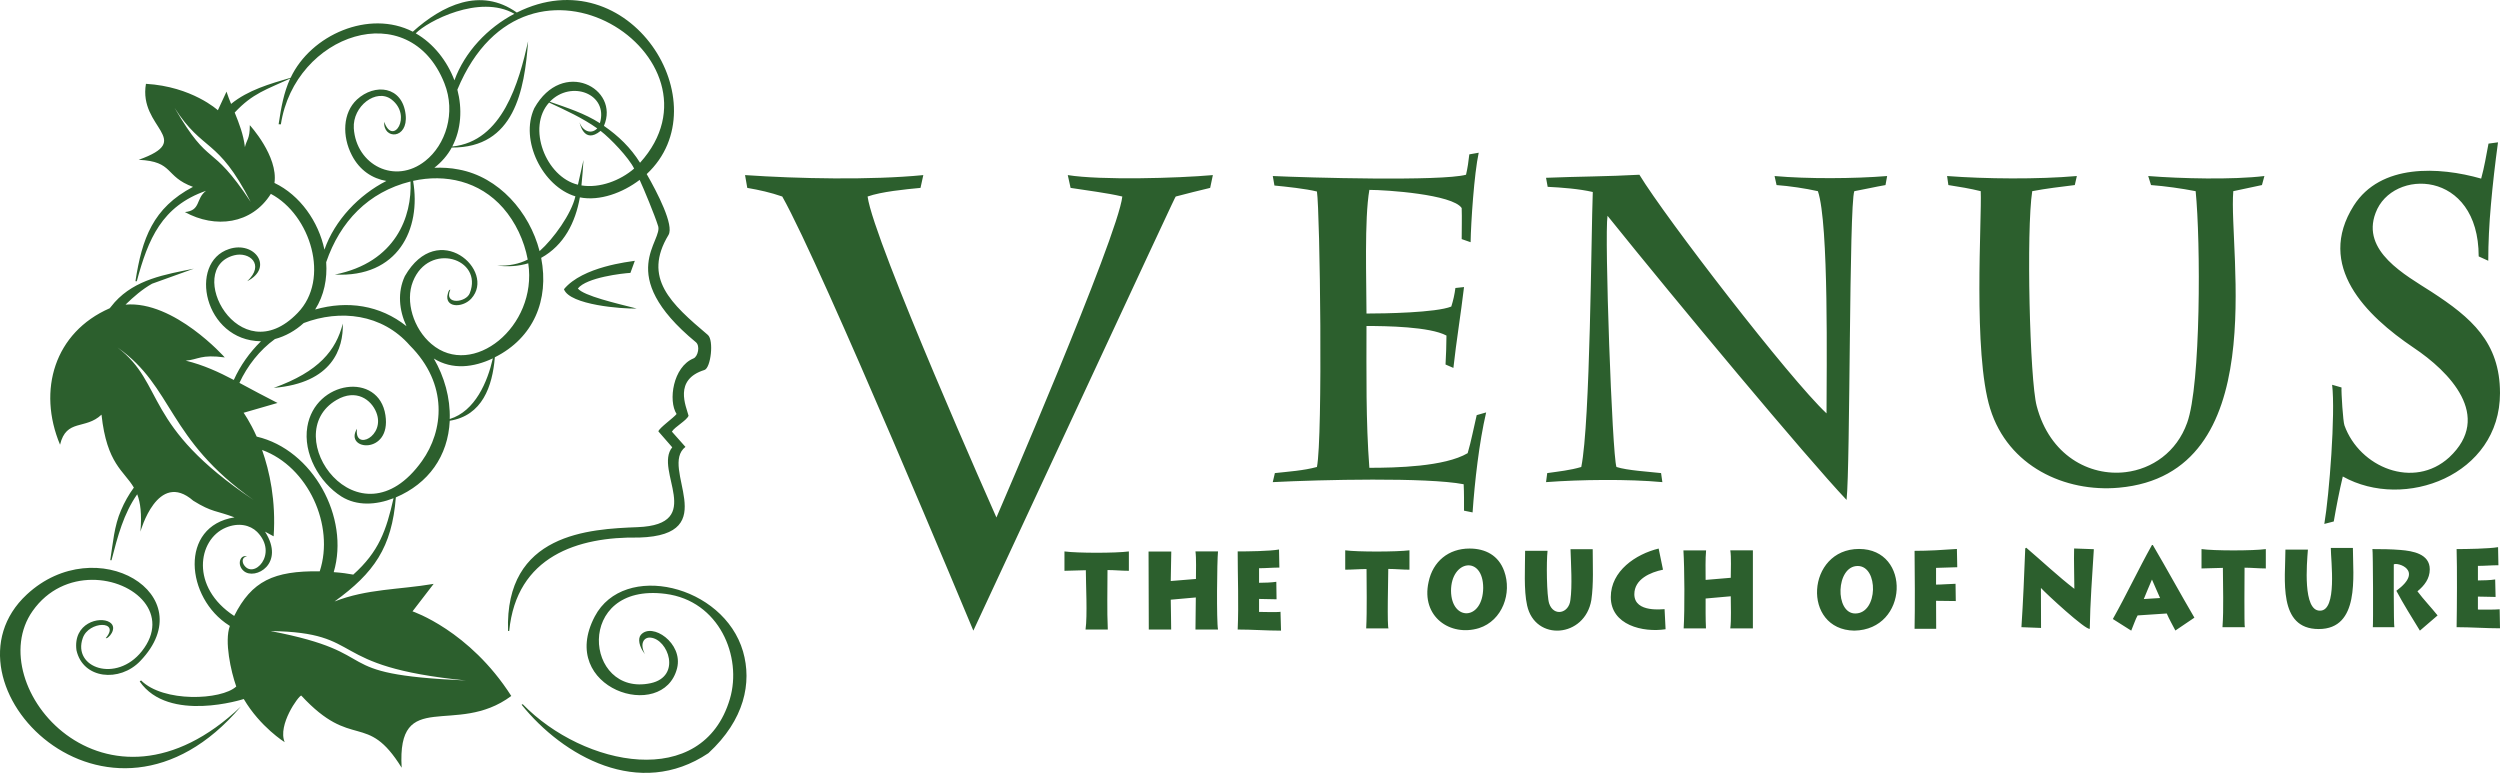 <?xml version="1.0" encoding="UTF-8"?> <svg xmlns="http://www.w3.org/2000/svg" xml:space="preserve" width="682.666" height="211.045" style="shape-rendering:geometricPrecision;text-rendering:geometricPrecision;image-rendering:optimizeQuality;fill-rule:evenodd;clip-rule:evenodd" viewBox="0 0 2618.85 809.61"><path d="M2245.72 627.5c2.83-6.7 5.6-13.84 8.55-20.42 2.71 6.58 5.78 12.92 8.49 19.38l-17.04 1.05zM546.41 738.22l1.17-.55c64.03 65.69 188.59 90.67 217.01-5.54 13.1-44.29-11.13-102.84-67.42-110.04-95.96-12.36-85.07 108.51-15.44 93.56 32.42-7.13 18.15-46.2-.37-47.73-7.2-.62-11.44 6.77-5.72 17.35-6.4-8.18-7.57-16.3-4.37-20.18 11.63-13.66 44.54 8.55 38.01 34.88-14.45 57.33-126.1 21.53-86.24-54.19 30.45-57.88 134.96-33.21 155.32 36.66 9.41 32.66 1.66 71.54-36.29 106.54-72.64 48.66-152.42 2.95-195.67-50.75zm58.93-435.99c6.15 7.69 40.48 15.56 61.63 20.97-14.64.49-70.18-3.63-76.21-20.24 19.68-23.81 68.89-28.79 74.24-29.77l-4.61 12.67c-8.06.43-46.01 4.74-55.05 16.36zm-69.75 426.83c-43.92-68.77-103.46-88.64-103.46-88.64 7.38-9.47 14.7-19.07 22.14-28.79-36.54 6.21-69.57 5.04-103.83 18.45 41.34-29.89 60.1-56.59 64.22-109.06 34.14-14.52 54.74-43.18 56.47-80.27 34.14-5.41 44.72-35.98 47.24-66.49 40.47-20.3 57.14-59.97 48.53-104.14 23.99-13.29 35.86-37.09 40.54-63.36 20.85 4.12 44.84-4.8 62.62-18.33 4.12 8.73 16.24 38.2 19.07 47.55 7.07 15.93-46.99 50.93 39.8 122.47 4.68 3.81 2.28 14.95-2.4 16.98-21.59 8.86-26.7 44.41-17.78 58.25-2.71 3.69-18.33 14.7-19.07 18.21l14.52 16.67c-19.62 24.11 35.74 80.83-36.23 83.66-50.5 1.97-139.32 6.33-135.76 108.81l1.23-.12c7.63-78.06 71.6-98.97 136.19-97.8 89.07-2.71 20.48-73.38 48.41-94.97l-14.21-15.99c3.08-5.04 15.38-11.56 17.47-16.61-2.52-10.03-15.93-37.83 16.67-47.98 6.64-2.15 10.03-31.19 3.51-36.72-38.81-32.85-68.46-59.54-41.21-104.69 6.09-10.03-11.69-44.47-22.82-63.79 78.86-73.51-18.21-228.21-136.06-169.22-38.08-27.07-78.18-7.56-108.94 20.05-45.7-23.44-106.84 3.26-128 48.29-21.71 6.33-44.6 12.85-62.37 27.37-1.66-4.12-3.38-8.37-4.8-12.86-2.95 6.52-5.91 12.98-9.04 19.5 0 0-27.07-24.85-75.35-27.68-8.06 46.69 51.92 58.31-7.63 79.59 37.28 1.72 26.82 17.35 56.9 28.36-41.95 22.02-53.33 54.07-60.28 98.79l1.42.12c11.87-44.29 26.27-78.73 72.52-94.79-11.01 8.31-5.17 20.61-22.14 22.27 31.74 17.47 70 12.86 90.05-19.07 41.64 22.02 62.5 89.38 28.05 124.75-61.51 63.79-119.64-46.81-66.43-60.4 15.69-4.06 32.48 9.47 13.66 27.13 28.11-14.39 7.63-42.5-19.01-33.71-43.18 14.09-26.27 96.08 33.4 96.63-11.99 11.75-21.71 25.53-28.48 40.54-15.69-8.24-31.74-15.69-50.38-20.24 13.53-1.11 15.69-6.77 40.91-3.38 0 0-53.02-59.67-103.95-55.3 8.43-8.18 17.47-16.05 27.8-21.9l43.74-15.75c-30.08 6.03-61.14 11.13-82.86 35.12-1.84 2.09-3.5 4.24-5.23 6.33-57.88 25.28-75.9 85.93-52.04 142.95 6.58-27.49 26.51-15.38 43.43-31.49 5.54 51.79 23.56 58.74 33.89 76.4-5.35 7.32-9.9 15.38-13.41 23.68-7.2 16.48-8.49 34.57-11.32 52.35l1.29.12c6.64-25.65 12.67-48.65 26.94-69.14 3.38 8.73 4.92 20.48 3.38 39.12 0 0 17.96-64.96 55.36-32.35 19.74 12.3 24.24 10.21 43.18 17.41-58.19 9.17-51.24 84.52-5.54 113.3l.68.43c-5.91 16.05 1.11 47.67 6.7 63.48-15.56 14.33-76.46 16.92-99.71-6.4l-1.42 1.11c30.26 43.86 109 18.39 109 18.39 17.35 29.4 42.87 45.21 42.87 45.21-7.63-17.96 14.58-48.72 17.35-48.84 53.76 58.13 68.34 16.05 105.18 75.6-5.04-85.07 56.77-31.8 114.84-75.17zm-252.2-68.03c101.74 1.54 55.18 36.97 204.65 51.79-150.33-6.52-79.9-27.8-204.65-51.79zm-20.73-449.46c-34.88-68.15-49.82-51.79-79.84-98.66 38.07 65.38 36.78 33.59 79.84 98.66zm2.95 312.17C148.8 445.56 173.47 402.62 123.09 364c59.11 41.58 51.49 95.53 142.52 159.74zm69.32 74.74c15.81-48.1-12.18-109.61-60.4-127.14 7.87 22.21 14.64 53.08 12.12 90.48-3.26-1.85-6.21-3.38-9.04-4.92 21.59 33.83-10.46 51.06-22.14 41.34-7.94-6.52-3.69-17.96 3.26-15.26-4.8.31-5.35 4.8-3.57 8.18 9.9 16.92 37.15-10.7 14.15-34.02-7.32-7.2-19.5-10.03-32.91-4.37-29.34 12.43-37.21 62.37 8.92 92.45 18.33-36.54 41.34-47.42 89.62-46.75zm-48.16-192.16c47.61-17.1 65.2-39.49 72.34-67.36.68 25.96-10.82 62.25-72.34 67.36zm62.8 193.02c8.06.55 15.13 1.54 20.48 2.58 26.94-24.17 34.57-46.19 42.2-80.03-18.33 7.2-38.38 8.31-54.5-1.72-23.37-14.83-40.48-45.15-35.8-73.2 8.18-48.72 75.04-57.76 81.81-12 6.34 41.89-44.04 37.09-29.77 14.09-3.38 23.99 30.2 7.87 20.18-17.1-5.23-13.22-21.04-25.1-41.64-12.98-62.5 36.42 23.31 156.67 89.5 63.97 22.58-31.62 27.93-80.46-12.73-121.12-29.03-33.15-73.07-37.95-111.15-23.44-8.8 8.06-19.19 13.84-30.2 16.79-15.99 11.56-28.91 28.11-37.15 45.89 13.35 7.13 26.45 14.27 39.92 21.04-11.81 3.38-23.68 6.77-35.55 10.27 0 0 6.52 8.92 13.72 24.97 58.86 13.72 97.62 84.7 80.7 141.97zm-55.36-469.08-2.34-.12c2.64-17.78 5.47-33.28 12.12-47.86-24.42 11.32-39.37 15.38-58.13 35.61 4.68 11.56 9.16 23.01 10.7 36.23 1.72-7.75 5.23-8.43 5.11-23.01 0 0 29.89 32.48 25.84 60.53 26.82 12.85 46.13 40.41 52.35 69.88 10.7-30.76 36.23-57.45 64.89-71.97-14.64-2.52-27.93-11.01-36.11-26.82-10.46-20.05-9.6-44.6 5.23-58.43 18.64-17.16 47.67-14.39 51.06 15.81 2.83 26.14-23.8 26.27-22.45 7.5 9.04 26.08 29.83-6.33 7.63-23.43-15.81-12-40.91 6.89-39.49 30.2 2.52 38.51 43.18 59.42 74.92 34.14 21.22-16.79 32.35-50.19 19.99-81.32-36.66-92.57-156.73-51.85-171.31 43.06zm184.9-36.35c5.23 19.99 4.12 41.46-5.35 59.54 52.78-5.23 69.88-67.6 79.47-110.23-3.81 51.48-14.39 111.76-80.02 111.33-4.43 8.18-10.89 15.5-18.21 21.16 8.49-.25 17.1.12 25.53 1.84 41.95 7.75 74.12 44.47 84.7 85.5 14.52-12.85 33.4-39.06 37.52-57.39-34.32-10.33-58.56-58.74-43.06-92.33 29.53-52.78 89.93-20.85 72.95 18.52 15.26 10.58 27.99 22.82 37.83 38.63 98.54-109-117.86-253.98-191.36-76.58zM435.5 34.92c18.52 10.58 32.79 28.79 40.54 49.21 10.77-29.83 34.88-55.05 62.8-69.69-36.54-20.85-91.16 7.94-103.34 20.48zm-2.77 154.52c8.73 50.68-15.93 101.55-81.93 98.17 64.03-12.73 80.95-61.26 79.23-97.49-44.29 11.01-73.81 42.07-88.33 84.52 1.23 17.41-2.15 34.75-11.56 49.58 33.77-9.6 67.91-4.68 95.65 17.47-7.75-16.67-9.6-35.55-1.66-52.47 34.82-60.53 95.96-5.54 69.57 23.56-8.49 9.29-25.59 9.84-25.16-1.97 0-.74 1.17-7.94 3.14-7.2 0 .25.06.25-.18.25v.19c-6.46 15.62 16.79 12.98 20.61 3.08 14.39-36.42-42.87-54.31-59.54-12.24-8.3 20.73.55 49.52 19.38 65.45 43 36.66 111.34-18.09 101.43-84.51-10.27 3.08-21.28 3.81-32.6 2.4 12.67.43 23.01-1.72 32.05-6.34-3.69-19.93-12.86-39.24-25.71-53.95-24.85-28.36-60.65-35.98-94.36-28.48zm178.51-21.9c-.62 8.92-1.17 17.78-2.15 26.7 19.32 3.08 40.66-5.11 55.18-17.65-5.66-11.56-24.85-31.62-35.12-39.49-17.78 14.64-22.02-8.92-22.02-8.92 2.71 8.3 11.57 13.41 18.52 6.33-15.56-11.01-32.6-18.76-50.44-27.07-23.56 25.96-3.51 78 30.2 86.05l5.84-25.96zM471.12 438.93c26.63-8.18 39.61-38.94 45.15-63.54-19.99 9.47-42.32 12.36-61.82.19 11.01 19.01 17.35 41.21 16.67 63.36zm104.82-332.34c18.21 6.33 36.42 12.12 52.47 22.45 9.23-30.76-30.2-45.7-52.47-22.45zM146.9 692.48c-21.53 22.51-60.04 18.95-66.8-11.32-3.75-28.54 24.36-35.86 34.69-29.4 9.66 5.97-2.21 18.57-4 16.61-.12-.06 0-.18.12-.18h.12v-.06c15.13-18.21-17.96-17.84-24.3.19-11.14 31.31 35.18 47.42 61.82 13.9 15.25-19.25 13.47-37.77 2.52-51.55-22.64-28.42-84.46-36.78-116.93 9.41-54.68 77.63 76.58 234.85 218.18 100.02-139.2 164.23-323.36-25.34-224.21-117.36 72.83-67.54 185.64.06 118.78 69.75zm1991.05-76.58c5.04 5.66 47.42 44.84 51.18 42.75.37-27.25 2.58-56.04 4.25-83.35l-20.67-.74c-.37 13.96.25 28.29.25 42.26-16.55-12.67-34.26-29.34-50.38-43.06l-1.05.68c-1.05 27.25-2.21 55.42-4 82.55l20.54.8s-.12-27.93-.12-41.89zm480.52 22.33c-5.84.56-15.5.31-22.76.31v-13.59c6.21 0 12.3.37 18.52.37l-.43-18.33c-4.61.8-13.04 1.05-18.08 1.05v-15.25c7.13 0 14.33-.68 21.47-.68l-.37-18.95c-9.6 1.66-32.97 2.03-43.43 2.03.62 20.3.37 60.77 0 81.81 15.07 0 30.33 1.17 45.46 1.17 0-1.66-.37-19.93-.37-19.93zm-108.2-19.38c7.26 13.72 16.55 28.48 24.67 41.77l18.52-15.93c-6.77-8.49-14.76-16.79-21.1-25.28 7.26-5.97 12.92-13.22 12.92-23.01 0-16.3-17.96-19.25-30.63-20.3-9.78-.8-19.62-.92-29.46-.92.68 1.29.92 80.27.43 81.81h22.58c-.86-2.34-.62-65.38-.62-65.75 3.2-2.58 32.42 5.78 2.71 27.62zm-92.7-43.12h-23.5c0 30.63-8.24 83.22 34.88 83.22 43.3 0 35.8-55.48 35.8-84.95h-23.13c0 13.35 7.01 65.94-11.38 65.7-18.08.25-13.78-49.03-12.61-63.97h-.06zm-66.25 18.95c7.32 0 14.82.8 22.21.8v-20.3c-13.04 1.85-54.68 1.85-67.36 0v20.3c7.38 0 14.89-.61 22.39-.61 0 18.95.98 43-.43 62.12h23.44c-.8 0-.31-56.96-.31-62.31h.06zm-1190.86 64.77c-.92-20.18-.31-42.13-.31-62.31 7.5 0 15.01.8 22.39.8v-20.3c-13.84 1.85-53.76 1.85-67.48 0v20.3c7.38 0 15.01-.62 22.39-.62 0 13.66 1.78 47.92-.31 62.13h23.44-.12zM1318.91 641v-13.59c6.03 0 12.12.37 18.33.37l-.25-18.33c-4.8.8-13.04 1.05-18.08 1.05v-15.26c6.95 0 14.21-.68 21.28-.68l-.37-18.95c-9.41 1.78-33.34 2.03-43.3 2.03 0 27 1.17 54.81 0 81.81 15.01 0 30.26 1.17 45.4 1.17l-.55-19.93c.92.92-19.87.31-22.45.31zm-92.51-12.8 26.27-2.34c0 11.26-.37 22.45-.37 33.59h23.62c-1.66-8.55-1.05-72.21 0-81.81h-23.62c.98 7.13.49 20.97.49 28.85l-26.39 2.15c0-10.33.56-20.67.56-30.88h-23.81c0 27.13.25 54.44.25 81.69h23.44c.12-.12-.43-28.42-.43-31.25zm560.67 30.08c-.49-10.21-.37-21.1-.37-31.31l26.33-2.34c0 9.47.68 24.97-.49 33.65h23.68v-81.81h-23.68c1.17 7.07.49 20.91.49 28.79l-26.33 2.21c0-9.29-.37-22.08.49-30.88h-23.74c1.17 18.45 1.42 62.13.25 81.69h23.38zm-75.04-35.8c0-15.81 16.79-23.01 30.02-25.71l-4.55-22.14c-23.93 5.84-50.13 23.44-50.13 50.81 0 29.46 33.71 37.34 57.39 33.71l-1.05-21.04c-.25-.37-31.68 4.61-31.68-15.62zm-90.91-45.52h-23.5c0 17.59-1.54 41.21 2.09 57.27 8.37 38.01 60.59 33.96 67.29-5.72 2.46-16.79 1.42-36.04 1.42-53.21h-23.25c.49 15.38 1.97 38.75-.12 53.21-1.54 14.21-17.47 17.59-22.21 3.75-2.71-7.87-3.01-43.92-1.72-55.3zM1520 618.97c0-32.6 33.71-37.46 33.71-3.08-.37 34.45-33.34 35.25-33.71 3.08zm29.34 39c24.54-7.87 34.75-36.78 26.33-59.79-5.9-16.3-19.5-23.56-36.29-23.56-21.96 0-38.38 13.47-42.87 34.94-8.18 36.54 22.82 57.64 52.84 48.41zm-95.09-62c7.32 0 14.83.8 22.21.8v-20.3c-13.29 1.66-54.25 1.78-67.29 0v20.3c7.32 0 14.82-.68 22.33-.68 0 13.96.62 43.92-.37 62.19h23.5c-1.78.86-.37-56.34-.37-62.31zm573.84 33.4 20.67.25-.25-18.08c-6.89.12-13.84.86-20.42.86v-17.53l22.21-.68-.37-19.13c-14.39 1.05-30.02 1.97-44.35 1.97.25 19.5.49 60.83 0 81.63h22.64c0-9.78-.12-19.5-.12-29.28zm-82.06-36.48c21.96 0 21.59 49.76-2.58 49.76-21.59 0-20.42-49.76 2.58-49.76zm1.42-17.84c-55.18 0-60.34 84.64-5.04 85.56 57.02-.92 59.73-85.56 5.04-85.56zm-567.93-85.87c-14.02 3.81-29.59 4.8-44.04 6.4l-2.21 9.47c50.56-2.58 161.47-5.17 199.97 2.21.49 9.04.37 18.64.37 27.68l8.98 1.84c2.21-32.11 6.89-73.38 14.21-104.75l-9.9 2.83c-3.2 13.35-5.54 26.51-9.47 39.86-24.05 14.21-75.23 15.32-102.97 15.32-3.75-49.09-3.01-99.22-3.01-148.55 20.11 0 66.25.61 83.78 10.03 0 10.09-.49 20.36-.98 30.32l8.24 3.57c3.08-28.11 7.81-56.47 11.13-84.7l-9.04.98c-.74 6.27-2.34 13.41-4.31 19.44-15.99 6.46-70.31 7.32-88.82 7.32 0-33.71-2.34-98.78 3.01-129.54 17.71 0 87.16 4.68 96.7 19.01.37 10.77 0 21.84 0 32.54l9.35 3.26c.37-20.85 3.69-71.54 8.49-93.74l-9.84 1.72c-.74 7.01-1.84 14.52-3.44 21.34-25.9 7.01-166.14 3.08-202.43 1.35l1.72 9.96c12.61 1.23 32.6 3.32 44.53 6.27 3.2 20.85 6.27 257.18 0 288.55zm241.74-293.47c14.83.74 32.85 2.09 47.24 5.41-1.72 44.04-2.58 241.31-12.06 288.06-11.5 3.44-23.68 4.68-35.67 6.4l-1.23 9.47c35.92-2.71 86.12-3.32 121.85 0l-1.35-9.47c-12.8-1.48-35.25-2.71-46.75-6.4-4.55-13.47-12.67-242.17-9.35-263.14 72.15 89.81 208.21 253 250.41 297.65 3.94-36.11 2.58-308.72 8.12-323.42 10.95-1.97 21.84-4.55 32.66-6.4l1.72-9.47c-34.51 2.83-83.84 3.08-117.92 0l2.09 9.47c13.35.98 30.14 3.44 43.3 6.4 11.63 33.83 9.04 187.73 9.04 232.76-38.75-36.23-168.54-204.65-196.03-249.98-32.54 1.84-65.26 1.84-97.8 3.2l1.72 9.47zm463.55 232.39c18.7 60.47 78.43 87.84 134.77 82.79 161.59-14.45 114.59-246.72 119.88-310.63 10.03-2.34 19.99-4.06 30.02-6.4l2.58-9.47c-33.09 4.06-87.84 2.71-121.73 0l2.95 9.47c14.64 1.11 32.3 3.57 46.75 6.4 5.29 52.47 5.54 203.05-8.92 242.66-10.95 30.69-36.72 48.35-64.46 51.67-37.89 4.55-79.6-17.53-93.13-69.32-7.32-27.37-11.01-184.53-4.68-225.01 14.76-2.83 29.71-4.55 44.6-6.4l2.15-9.47c-40.48 3.57-95.9 3.08-135.94 0l1.35 9.47c10.95 1.72 23.19 3.69 33.89 6.4 1.35 28.36-8.37 168.97 9.9 227.84zm359.9 118.16c2.71-15.69 5.78-31.68 9.47-47.12 64.53 36.17 164.67-1.35 164.67-87.35 0-53.39-30.33-79.16-71.66-106.04-27.62-17.78-73.88-42.56-58.68-82.67 17.35-47.12 108.01-45.76 108.01 45.52l10.03 4.55c0-18.57.98-38.44 2.83-59.17 1.85-20.85 4.31-42.44 7.38-64.89l-9.96 1.35c-2.34 12.12-4.37 24.79-7.69 36.66-44.29-12.61-105.31-15.81-133.42 28.23-40.1 63.3 12.92 115.33 62.62 148.86 37.28 24.91 83.66 71.78 37.28 114.96-37.15 33.83-93.87 10.52-109.68-33.52-1.48-3.69-3.44-34.57-3.08-39.74l-9.84-2.83c3.57 30.2-2.95 114.96-8.18 145.78 2.95-.74 9.9-2.58 9.9-2.58zM782.8 196.82c12.73 2.21 24.42 4.8 36.66 9.04 41.64 73.75 200.16 454.75 200.16 454.75 205.88-442.45 211.41-454.38 212.03-454.75 12.12-3.14 23.93-6.21 36.04-9.04l2.83-13.41c-37.4 3.32-117.42 5.54-151.99 0l2.95 13.41c17.53 2.83 37.15 5.04 54.19 9.04-4.55 41.89-131.88 336.22-131.88 336.22S915.05 252.61 908.84 205.86c14.45-5.11 39.73-7.56 55.42-9.04l2.95-13.41c-54.87 5.41-131.26 3.81-186.75 0l2.34 13.41zm1449.75 463.79c1.78-4 4.68-12.67 6.7-15.93l30.51-2.03c2.46 5.78 6.09 12.12 9.04 17.84l19.93-13.47c-14.76-25.16-28.73-50.87-43.55-76.09h-.92c-14.21 25.46-26.76 52.22-40.97 77.5l19.25 12.18z" style="fill:#2c5f2d"></path></svg> 